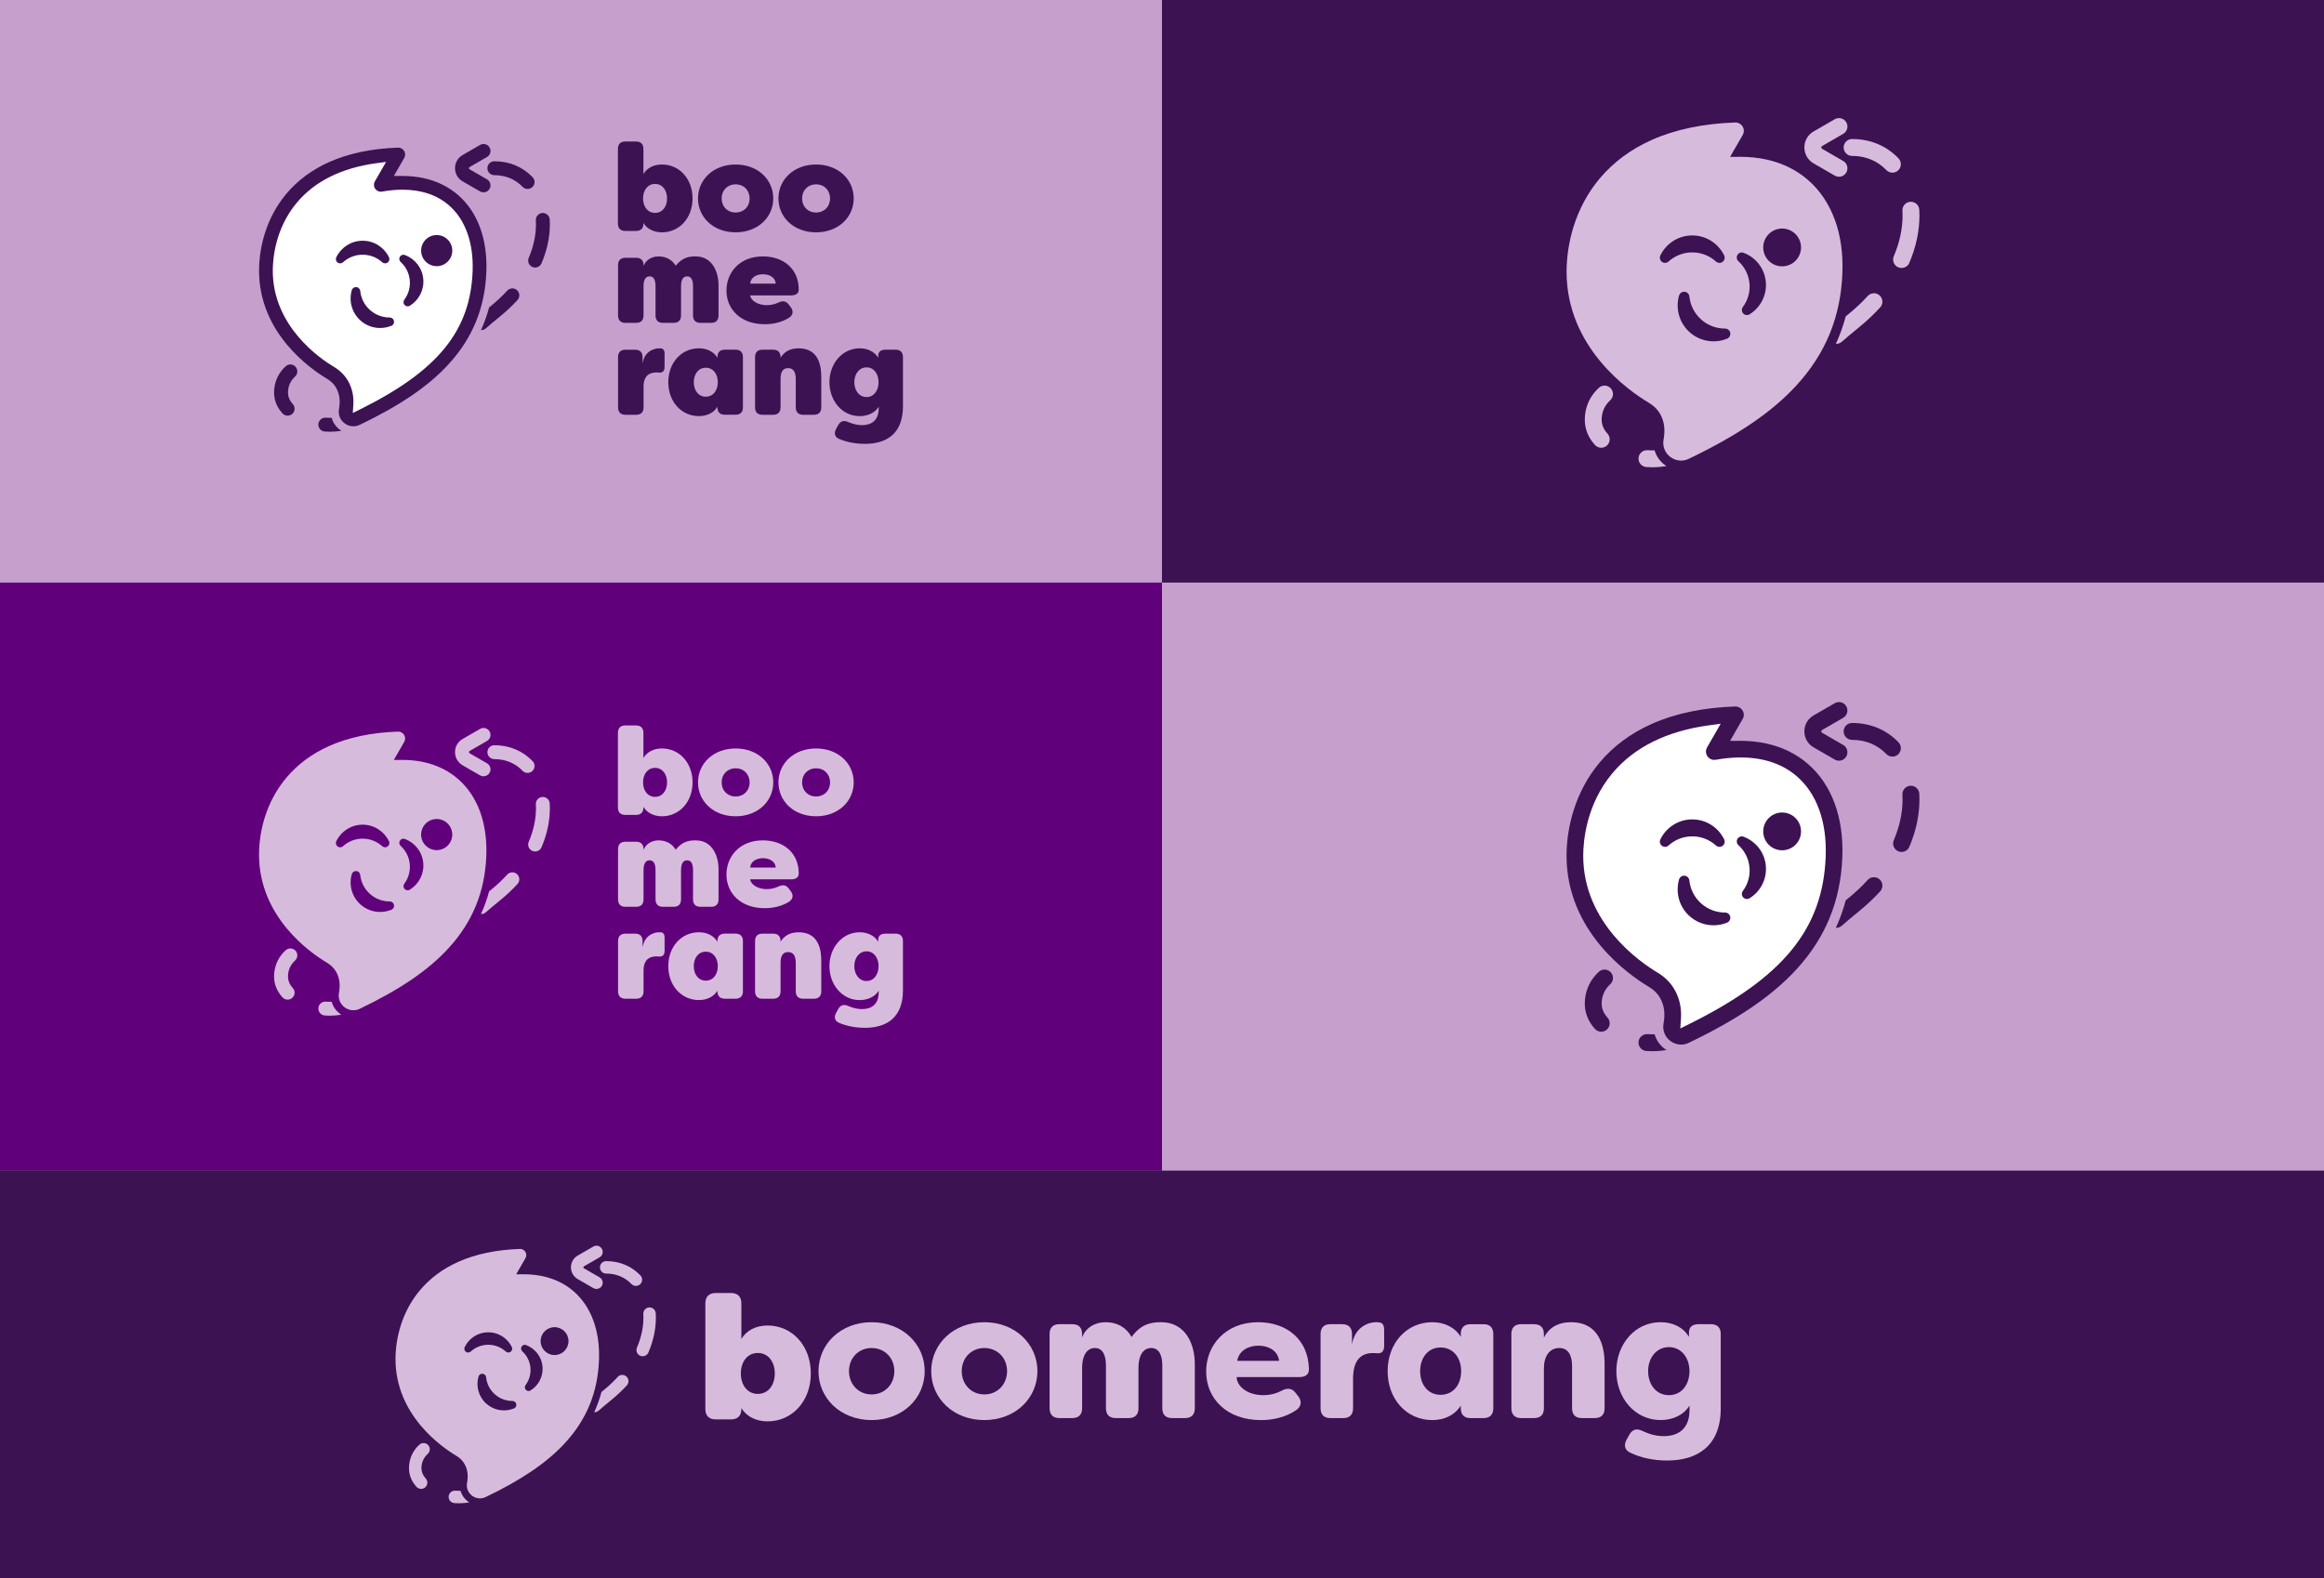 <svg viewBox="0 0 1589.83 1080" xmlns="http://www.w3.org/2000/svg" data-name="Camada 2" id="Camada_2">
  <rect x="0" y="0" width="1589.83" height="1080" fill="#808080" stroke="none"/>
  <defs>
    <style>
      .cls-1 {
        fill: #d7bbdc;
      }

      .cls-2 {
        fill: #3c1253;
      }

      .cls-3 {
        fill: #fff;
      }

      .cls-4 {
        fill: #c69fcd;
      }

      .cls-5 {
        fill: #61007b;
      }
    </style>
  </defs>
  <g data-name="Camada 1" id="Camada_1-2">
    <rect height="400.54" width="794.91" class="cls-4"></rect>
    <rect height="402.44" width="794.91" y="398.65" class="cls-5"></rect>
    <rect height="400.54" width="794.91" x="794.91" class="cls-2"></rect>
    <rect height="402.44" width="794.91" y="398.65" x="794.91" class="cls-4"></rect>
    <rect height="278.91" width="1589.83" y="801.09" class="cls-2"></rect>
    <g>
      <g>
        <path d="M1093.75,265.4c-5.57,5.12-8.76,11.53-9.49,19.03-.08.87-.13,1.75-.13,2.61,0,6.5,2.35,12.38,7,17.47,1.14,1.25,2.7,1.88,4.27,1.88,1.39,0,2.78-.5,3.89-1.51,2.36-2.15,2.52-5.8.37-8.16-2.68-2.94-3.98-6.1-3.98-9.68,0-.49.02-.99.07-1.5.45-4.65,2.35-8.46,5.81-11.65,2.35-2.16,2.5-5.81.34-8.16-2.16-2.35-5.81-2.5-8.16-.34Z" class="cls-1"></path>
        <path d="M1298.75,108.35c-8.31-8.65-19.29-13.22-31.75-13.22-3.19,0-5.78,2.59-5.78,5.78s2.59,5.78,5.78,5.78c9.24,0,17.34,3.35,23.42,9.68,1.13,1.18,2.65,1.77,4.17,1.77,1.44,0,2.88-.53,4-1.61,2.3-2.21,2.37-5.87.16-8.17Z" class="cls-1"></path>
        <path d="M1312.97,143.52c-.18-3.18-2.91-5.62-6.09-5.44-3.18.18-5.62,2.91-5.44,6.09.06,1.09.09,2.2.09,3.31,0,9.13-2.02,18.5-6.01,27.86-1.25,2.93.12,6.33,3.05,7.58.74.31,1.51.46,2.26.46,2.25,0,4.38-1.32,5.32-3.51,4.6-10.8,6.93-21.69,6.93-32.39,0-1.32-.04-2.65-.11-3.96Z" class="cls-1"></path>
        <path d="M1277.69,202.57c-3.96,4.33-8.4,8.51-13.21,12.42-.62.5-1.22,1-1.82,1.48-1.73,6.5-3.98,12.77-6.75,18.82.08,0,.16.01.24.01,1.35,0,2.7-.47,3.8-1.43,3.5-3.06,7.36-6.31,11.82-9.93,5.25-4.27,10.11-8.85,14.45-13.6,2.15-2.36,1.99-6.01-.37-8.16-2.36-2.15-6.01-1.99-8.16.37Z" class="cls-1"></path>
        <path d="M1138.59,317.94c-3.3-2.52-5.6-5.96-6.68-9.78-.51.02-1.03.03-1.55.03-1.09,0-2.2-.04-3.29-.12-3.18-.22-5.94,2.17-6.17,5.35-.23,3.18,2.17,5.94,5.35,6.17,1.36.1,2.74.15,4.1.15,3.38,0,6.62-.29,9.69-.79-.5-.31-.98-.65-1.46-1.01Z" class="cls-1"></path>
      </g>
      <path d="M1255.13,150.26c-4.01-10.94-10.17-20.06-18.29-27.11-7.9-6.86-17.44-11.56-28.36-13.97-5.6-1.24-11.57-1.86-17.74-1.86l-7.19.02,8.62-14.97c1.03-1.79,1.01-4.01-.05-5.78-1.03-1.71-2.89-2.77-4.88-2.77-.07,0-.13,0-.2,0-21.79.74-41.03,4.76-57.16,11.96-14.27,6.37-26.25,15.26-35.6,26.43-7.95,9.49-13.93,20.52-17.79,32.78-3.14,9.99-4.81,20.72-4.81,31.03,0,12.07,2.35,23.83,6.98,34.96,3.86,9.27,9.33,18.19,16.26,26.5,12.22,14.65,26.07,24.01,33.24,28.28,3.29,1.96,5.91,4.58,7.57,7.58,2.82,5.09,3.55,10.66,2.3,17.52-.82,4.5.94,9.03,4.59,11.81,2.16,1.64,4.71,2.51,7.38,2.51h0c1.83,0,3.6-.41,5.27-1.21,33.57-16.11,56.97-32.05,73.61-50.19,20.09-21.88,30.39-47.08,31.49-77.06.49-13.42-1.26-25.7-5.22-36.49ZM1196.78,193.84c-.58-5.97-3.34-11.2-7.43-14.97-.08-.07-.16-.14-.24-.22-.55-.55-.92-1.28-1-2.11-.18-1.89,1.2-3.58,3.1-3.76.47-.05.92,0,1.34.13.05.01.09.03.14.05.08.03.17.06.25.1,8.08,3.07,14.15,10.51,15.04,19.7.89,9.21-3.65,17.69-11.01,22.25-.09.07-.19.12-.29.17-.39.22-.84.35-1.31.4-1.89.18-3.58-1.2-3.76-3.1-.08-.82.13-1.6.56-2.24,0,0,0-.01.02-.03.07-.09.13-.17.2-.26v-.02c3.29-4.48,4.99-10.14,4.41-16.1ZM1206.21,169.32c0-7.14,5.79-12.93,12.93-12.93s12.93,5.79,12.93,12.93-5.79,12.93-12.93,12.93-12.93-5.79-12.93-12.93ZM1148.6,202.38c.03-.12.06-.23.1-.34.15-.44.4-.86.73-1.23,1.33-1.48,3.61-1.6,5.08-.27.64.57,1.03,1.33,1.15,2.11,0,.01,0,.02,0,.03,0,.12.02.23.04.34v.02c.64,5.76,3.32,11.32,7.96,15.5,4.65,4.19,10.47,6.27,16.27,6.3.11,0,.23,0,.34,0,.81.03,1.61.34,2.25.92,1.48,1.33,1.6,3.6.27,5.08-.33.36-.71.64-1.12.84-.05.02-.09.04-.14.06-.09.03-.18.07-.26.1-8.39,3.32-18.3,1.87-25.47-4.58-7.18-6.46-9.65-16.2-7.2-24.9ZM1179.42,174.64c.06.1.11.21.15.31.18.43.28.9.28,1.38,0,1.96-1.59,3.56-3.56,3.56-.85,0-1.63-.3-2.24-.79,0,0-.01,0-.02-.02-.08-.08-.16-.15-.25-.23h-.01c-4.28-3.82-9.92-6.14-16.1-6.14s-11.84,2.32-16.12,6.14c-.08.08-.16.15-.25.23-.61.51-1.4.81-2.26.81-1.96,0-3.56-1.59-3.56-3.56,0-.48.1-.94.27-1.36.02-.05.04-.09.06-.14.04-.08.08-.17.13-.25,3.96-7.99,12.2-13.48,21.73-13.48s17.8,5.51,21.76,13.53Z" class="cls-1"></path>
      <path d="M1258.02,120.94c-.98,0-1.97-.25-2.88-.77l-14.46-8.35c-3.96-2.28-6.32-6.38-6.32-10.94s2.36-8.66,6.32-10.94l14.46-8.35c2.76-1.59,6.3-.65,7.89,2.11,1.6,2.76.65,6.29-2.11,7.89l-14.46,8.35c-.36.21-.54.52-.54.94s.18.73.54.94l14.46,8.35c2.76,1.59,3.71,5.13,2.11,7.89-1.07,1.85-3.01,2.89-5.01,2.89Z" class="cls-1"></path>
    </g>
    <g>
      <g>
        <path d="M195.41,650.26c-4.59,4.22-7.22,9.5-7.82,15.68-.07.72-.11,1.45-.11,2.15,0,5.36,1.94,10.2,5.77,14.39.94,1.03,2.23,1.55,3.52,1.55,1.15,0,2.29-.41,3.21-1.24,1.94-1.77,2.08-4.78.31-6.72-2.21-2.42-3.28-5.03-3.28-7.98,0-.4.02-.82.06-1.23.37-3.84,1.94-6.97,4.79-9.6,1.93-1.78,2.06-4.79.28-6.73-1.78-1.93-4.79-2.06-6.73-.28Z" class="cls-1"></path>
        <path d="M364.35,520.85c-6.85-7.13-15.9-10.9-26.16-10.9-2.63,0-4.76,2.13-4.76,4.76s2.13,4.76,4.76,4.76c7.61,0,14.29,2.76,19.3,7.97.93.97,2.18,1.46,3.43,1.46,1.19,0,2.37-.44,3.3-1.33,1.9-1.82,1.96-4.83.14-6.73Z" class="cls-1"></path>
        <path d="M376.07,549.83c-.15-2.62-2.39-4.63-5.02-4.48-2.62.15-4.63,2.4-4.48,5.02.05.9.08,1.81.08,2.72,0,7.52-1.67,15.25-4.95,22.96-1.03,2.42.09,5.21,2.51,6.24.61.26,1.24.38,1.86.38,1.85,0,3.61-1.09,4.38-2.9,3.79-8.9,5.71-17.88,5.71-26.69,0-1.09-.03-2.19-.09-3.26Z" class="cls-1"></path>
        <path d="M346.99,598.48c-3.26,3.57-6.92,7.01-10.89,10.24-.51.41-1.01.82-1.5,1.22-1.43,5.36-3.28,10.53-5.56,15.51.06,0,.13.01.19.01,1.11,0,2.23-.39,3.13-1.18,2.88-2.52,6.07-5.2,9.74-8.18,4.33-3.52,8.33-7.29,11.91-11.2,1.77-1.94,1.64-4.95-.3-6.72-1.94-1.77-4.95-1.64-6.72.3Z" class="cls-1"></path>
        <path d="M232.37,693.55c-2.72-2.08-4.61-4.91-5.5-8.06-.42.01-.85.02-1.28.02-.9,0-1.81-.03-2.71-.1-2.62-.18-4.9,1.79-5.08,4.41-.19,2.62,1.79,4.9,4.41,5.08,1.12.08,2.26.12,3.38.12,2.79,0,5.45-.24,7.98-.65-.41-.26-.81-.53-1.2-.83Z" class="cls-1"></path>
      </g>
      <path d="M328.4,555.38c-3.31-9.01-8.38-16.53-15.07-22.34-6.51-5.65-14.37-9.52-23.37-11.51-4.61-1.02-9.53-1.53-14.62-1.53l-5.93.02,7.1-12.34c.85-1.48.83-3.3-.05-4.77-.85-1.41-2.39-2.28-4.02-2.28-.05,0-.11,0-.17,0-17.96.61-33.81,3.92-47.11,9.86-11.76,5.25-21.63,12.58-29.34,21.78-6.55,7.82-11.48,16.91-14.66,27.02-2.59,8.23-3.96,17.07-3.96,25.57,0,9.95,1.93,19.64,5.75,28.81,3.18,7.64,7.69,14.99,13.4,21.84,10.07,12.08,21.49,19.79,27.4,23.31,2.71,1.62,4.87,3.78,6.23,6.24,2.32,4.19,2.93,8.78,1.89,14.44-.68,3.71.77,7.44,3.78,9.74,1.78,1.36,3.88,2.07,6.08,2.07h0c1.51,0,2.97-.33,4.34-.99,27.67-13.27,46.94-26.41,60.66-41.36,16.55-18.03,25.04-38.8,25.95-63.5.41-11.06-1.04-21.18-4.3-30.07ZM280.32,591.29c-.48-4.92-2.76-9.23-6.12-12.34-.07-.06-.14-.12-.2-.18-.45-.45-.75-1.05-.82-1.74-.15-1.56.99-2.95,2.55-3.1.38-.04.76,0,1.1.11.04.01.08.02.11.04.07.03.14.05.21.08,6.66,2.53,11.66,8.66,12.39,16.23.74,7.59-3.01,14.58-9.07,18.34-.08.05-.16.1-.24.14-.32.18-.69.29-1.08.33-1.56.15-2.95-.99-3.1-2.55-.07-.67.11-1.32.46-1.84,0,0,0-.01.01-.02.06-.07.11-.14.16-.22h.01c2.7-3.71,4.1-8.37,3.62-13.28ZM240.61,598.33c.02-.1.05-.19.08-.28.12-.37.33-.71.6-1.01,1.1-1.22,2.97-1.32,4.19-.22.52.47.85,1.09.95,1.74,0,0,0,.01,0,.03,0,.1.02.19.03.28v.02c.53,4.75,2.73,9.33,6.56,12.77,3.83,3.45,8.63,5.17,13.41,5.19.09,0,.19,0,.28,0,.66.03,1.32.28,1.86.76,1.22,1.1,1.32,2.97.22,4.19-.27.3-.59.53-.93.69-.04.02-.08.04-.11.05-.07.03-.15.06-.22.09-6.91,2.74-15.08,1.54-20.99-3.77-5.92-5.33-7.96-13.35-5.93-20.52ZM266.01,575.47c.05.08.09.17.12.26.15.35.23.74.23,1.14,0,1.62-1.31,2.93-2.93,2.93-.7,0-1.34-.24-1.85-.65,0,0-.01,0-.02-.02-.07-.07-.14-.13-.21-.19h-.01c-3.53-3.15-8.17-5.06-13.27-5.06s-9.76,1.91-13.28,5.06c-.07.06-.14.13-.21.19-.51.42-1.16.67-1.87.67-1.62,0-2.93-1.31-2.93-2.93,0-.4.08-.78.22-1.12.02-.04.03-.08.05-.11.04-.07.07-.14.1-.21,3.27-6.58,10.06-11.11,17.91-11.11s14.67,4.54,17.93,11.15ZM288.09,571.09c0-5.88,4.77-10.65,10.65-10.65s10.65,4.77,10.65,10.65-4.77,10.65-10.65,10.65-10.65-4.77-10.65-10.65Z" class="cls-1"></path>
      <path d="M330.79,531.22c-.81,0-1.63-.21-2.38-.64l-11.92-6.88c-3.26-1.88-5.21-5.25-5.21-9.02s1.95-7.14,5.21-9.02l11.92-6.88c2.28-1.31,5.19-.53,6.5,1.74,1.31,2.28.53,5.19-1.74,6.5l-11.92,6.88c-.3.17-.45.43-.45.77s.15.6.45.77l11.92,6.88c2.28,1.31,3.06,4.23,1.74,6.5-.88,1.53-2.48,2.38-4.13,2.38Z" class="cls-1"></path>
      <g>
        <path d="M440.16,552.13v.42c0,3.3-1.78,5.08-5.08,5.08h-7.28c-3.3,0-5.08-1.78-5.08-5.08v-51.05c0-3.3,1.78-5.08,5.08-5.08h7.28c3.3,0,5.08,1.78,5.08,5.08v17.19c2.37-4.06,6.94-6.52,12.7-6.52,11.85,0,20.91,9.74,20.91,23.2s-9.06,23.2-20.91,23.2c-5.76,0-10.33-2.46-12.7-6.43ZM456.33,535.37c0-5.59-3.13-9.91-8.21-9.91s-8.21,4.32-8.21,9.91,3.13,9.91,8.21,9.91,8.21-4.32,8.21-9.91Z" class="cls-1"></path>
        <path d="M477.5,535.37c0-12.87,10.5-23.2,25.74-23.2s25.74,10.33,25.74,23.2-10.5,23.2-25.74,23.2-25.74-10.33-25.74-23.2ZM512.8,535.37c0-5.67-4.06-9.65-9.57-9.65s-9.57,4.06-9.57,9.65,3.98,9.65,9.57,9.65,9.57-3.98,9.57-9.65Z" class="cls-1"></path>
        <path d="M532.53,535.37c0-12.87,10.5-23.2,25.74-23.2s25.74,10.33,25.74,23.2-10.5,23.2-25.74,23.2-25.74-10.33-25.74-23.2ZM567.83,535.37c0-5.67-4.06-9.65-9.57-9.65s-9.57,4.06-9.57,9.65,3.98,9.65,9.57,9.65,9.57-3.98,9.57-9.65Z" class="cls-1"></path>
        <path d="M422.8,615.44v-34.37c0-3.3,1.78-5.08,5.08-5.08h7.28c3.3,0,5.08,1.78,5.08,5.08v.51c1.52-3.98,5.5-6.52,10.24-6.52,5.76,0,9.48,2.71,11.77,6.35,4.66-5.67,8.89-6.35,13.63-6.35,12.36,0,15.66,12.19,15.66,19.47v20.91c0,3.3-1.78,5.08-5.08,5.08h-7.28c-3.3,0-5.08-1.78-5.08-5.08v-19.81c0-3.47-.68-6.94-4.06-6.94s-4.15,3.47-4.15,6.94v19.81c0,3.3-1.78,5.08-5.08,5.08h-7.28c-3.3,0-5.08-1.78-5.08-5.08v-19.81c0-3.47-.68-6.94-4.06-6.94s-4.15,3.47-4.15,6.94v19.81c0,3.3-1.78,5.08-5.08,5.08h-7.28c-3.3,0-5.08-1.78-5.08-5.08Z" class="cls-1"></path>
        <path d="M496.97,598.43c0-12.19,8.81-23.37,24.89-23.37,14.05,0,24.55,8.47,24.55,22.69,0,2.79-2.12,3.98-5.25,3.98h-27.94c0,2.46,3.89,6.69,11.43,6.69,2.03,0,4.83-.34,7.87-1.78,2.88-1.35,5.16-1.19,7.03,1.35l1.35,1.78c1.95,2.54,1.78,5.33-1.02,7.2-5,3.22-11.01,4.49-16.76,4.49-16.42,0-26.16-10.24-26.16-23.03ZM530.67,593.68c-.25-4.32-4.4-6.43-8.72-6.43s-8.47,2.12-8.72,6.43h17.44Z" class="cls-1"></path>
        <path d="M454.64,641.5v9.31c0,2.71-1.52,3.89-3.64,3.73-.76-.08-1.35-.08-1.95-.08-7.11,0-8.8,4.91-8.8,9.57v14.31c0,3.3-1.78,5.08-5.08,5.08h-7.28c-3.3,0-5.08-1.78-5.08-5.08v-34.37c0-3.3,1.78-5.08,5.08-5.08h6.6c3.3,0,5.08,1.78,5.08,5.08v4.32c1.44-9.06,8.81-10.33,11.18-10.33h1.02c2.37,0,2.88,1.95,2.88,3.56Z" class="cls-1"></path>
        <path d="M457.18,661.14c0-13.46,9.06-23.2,20.91-23.2,5.76,0,10.33,2.46,12.7,6.52v-.51c0-3.3,1.78-5.08,5.08-5.08h7.28c3.3,0,5.08,1.78,5.08,5.08v34.37c0,3.3-1.78,5.08-5.08,5.08h-7.28c-3.3,0-5.08-1.78-5.08-5.08v-.42c-2.37,3.98-6.94,6.43-12.7,6.43-11.85,0-20.91-9.74-20.91-23.2ZM491.04,661.14c0-5.59-3.13-9.91-8.21-9.91s-8.21,4.32-8.21,9.91,3.13,9.91,8.21,9.91,8.21-4.32,8.21-9.91Z" class="cls-1"></path>
        <path d="M516.53,678.33v-34.37c0-3.3,1.78-5.08,5.08-5.08h7.28c3.3,0,5.08,1.78,5.08,5.08v.42c2.46-3.98,6.35-6.43,12.36-6.43,13.8,0,15.49,12.11,15.49,19.39v21c0,3.3-1.78,5.08-5.08,5.08h-7.28c-3.3,0-5.08-1.78-5.08-5.08v-19.3c0-3.47-.76-7.54-5.25-7.54s-5.16,4.06-5.16,7.54v19.3c0,3.3-1.78,5.08-5.08,5.08h-7.28c-3.3,0-5.08-1.78-5.08-5.08Z" class="cls-1"></path>
        <path d="M574.02,699.92c-3.05-1.27-3.64-3.98-2.03-6.86l1.44-2.62c1.61-2.79,3.89-3.39,6.86-2.03,2.88,1.19,6.01,2.12,9.31,2.12,6.6,0,11.51-3.22,11.51-11.51v-1.1c-2.37,3.98-7.28,6.43-13.04,6.43-11.85,0-20.66-10.41-20.66-23.2s8.81-23.2,20.66-23.2c5.76,0,10.33,2.46,12.7,6.52v-1.27c0-2.96,1.78-4.32,5.08-4.32h6.77c3.3,0,5.08,1.78,5.08,5.08v33.7c0,18.96-11.51,25.65-25.99,25.65-6.1,0-12.45-1.1-17.69-3.39ZM601.02,661.14c0-5.59-3.13-10.16-8.21-10.16s-8.38,4.57-8.38,10.16,3.3,10.16,8.38,10.16,8.21-4.57,8.21-10.16Z" class="cls-1"></path>
      </g>
    </g>
    <g>
      <g>
        <path d="M559.92,938.26c0-18.53,15.2-33.48,36.33-33.48s36.33,14.95,36.33,33.48-15.07,33.48-36.33,33.48-36.33-14.95-36.33-33.48ZM611.81,938.26c0-9.14-6.67-15.82-15.57-15.82s-15.45,6.8-15.45,15.82,6.55,15.94,15.45,15.94,15.57-6.8,15.57-15.94Z" class="cls-1"></path>
        <path d="M637.03,938.26c0-18.53,15.2-33.48,36.33-33.48s36.33,14.95,36.33,33.48-15.07,33.48-36.33,33.48-36.33-14.95-36.33-33.48ZM688.93,938.26c0-9.14-6.67-15.82-15.57-15.82s-15.45,6.8-15.45,15.82,6.55,15.94,15.45,15.94,15.57-6.8,15.57-15.94Z" class="cls-1"></path>
        <path d="M718.02,963.71v-50.91c0-4.32,2.35-6.67,6.67-6.67h8.9c4.32,0,6.67,2.35,6.67,6.67v2.47c2.22-6.55,8.65-10.5,16.06-10.5,7.78,0,14.09,3.46,17.79,10.13,6.3-8.77,13.1-10.13,20.14-10.13,17.17,0,23.11,15.57,23.11,28.42v30.52c0,4.32-2.35,6.67-6.67,6.67h-8.9c-4.32,0-6.67-2.35-6.67-6.67v-29.28c0-7.04-2.22-11.99-7.54-11.99s-8.65,4.7-8.77,13.1v28.17c0,4.32-2.35,6.67-6.67,6.67h-8.9c-4.32,0-6.67-2.35-6.67-6.67v-29.28c0-7.04-2.22-11.99-7.54-11.99s-8.77,4.94-8.77,13.47v27.8c0,4.32-2.35,6.67-6.67,6.67h-8.9c-4.32,0-6.67-2.35-6.67-6.67Z" class="cls-1"></path>
        <path d="M825.12,938.5c0-17.79,13.1-33.73,35.59-33.73,19.27,0,34.35,11.61,34.72,32.13.12,3.83-2.59,5.44-6.8,5.44h-42.63c0,5.68,6.55,12.36,18.29,12.36,3.71,0,8.15-.74,12.73-3.21,3.71-1.85,6.8-1.61,9.27,1.61l1.73,2.22c2.59,3.21,2.47,7.04-1.36,9.64-7.29,4.94-15.94,6.8-24.09,6.8-23.48,0-37.44-14.83-37.44-33.24ZM875.04,931.21c-.99-7.41-7.78-10.38-14.21-10.38s-13.22,3.09-14.46,10.38h28.67Z" class="cls-1"></path>
        <path d="M903.39,963.71v-50.91c0-4.32,2.35-6.67,6.67-6.67h8.16c4.2,0,6.67,2.35,6.67,6.67v7.17c2.1-12.48,11.86-15.2,16.31-15.2.12,0,1.61,0,1.85.12,3.21,0,3.83,2.72,3.83,5.07v11.12c0,3.71-1.98,5.31-4.82,4.94-1.11-.12-1.98-.12-2.97-.12-8.9,0-13.47,5.93-13.47,17.42v20.39c0,4.32-2.35,6.67-6.67,6.67h-8.9c-4.32,0-6.67-2.35-6.67-6.67Z" class="cls-1"></path>
        <path d="M949.27,938.26c0-19.15,12.97-33.48,30.52-33.48,8.4,0,15.44,3.46,19.52,10.01v-1.98c0-4.32,2.35-6.67,6.67-6.67h8.9c4.32,0,6.67,2.35,6.67,6.67v50.91c0,4.32-2.35,6.67-6.67,6.67h-8.9c-4.32,0-6.67-2.35-6.67-6.67v-1.85c-4.08,6.43-11.12,9.88-19.52,9.88-17.55,0-30.52-14.33-30.52-33.48ZM999.56,938.26c0-9.14-5.44-16.19-14.09-16.19s-13.96,7.17-13.96,16.19,5.19,16.19,13.96,16.19,14.09-7.04,14.09-16.19Z" class="cls-1"></path>
        <path d="M1033.92,963.71v-50.91c0-4.32,2.35-6.67,6.67-6.67h8.9c4.32,0,6.67,2.35,6.67,6.67v2.47c3.34-6.55,9.51-10.5,18.66-10.5,18.53,0,22.86,15.45,22.86,28.3v30.64c0,4.32-2.35,6.67-6.67,6.67h-8.9c-4.33,0-6.67-2.35-6.67-6.67v-28.79c0-6.92-2.22-12.48-8.77-12.48s-10.5,5.44-10.5,13.96v27.31c0,4.32-2.35,6.67-6.67,6.67h-8.9c-4.32,0-6.67-2.35-6.67-6.67Z" class="cls-1"></path>
        <path d="M1115.36,994.11c-3.95-1.73-4.69-5.31-2.59-9.02l1.85-3.34c2.1-3.71,5.07-4.45,8.9-2.6,4.57,2.22,9.51,3.58,14.7,3.58,10.13,0,17.55-5.31,17.55-17.67v-3.21c-3.95,6.43-11.37,9.88-19.77,9.88-17.55,0-30.27-15.07-30.27-33.48s12.73-33.48,30.27-33.48c8.4,0,15.45,3.46,19.4,10.01v-2.84c0-3.95,2.35-5.81,6.67-5.81h8.4c4.32,0,6.67,2.35,6.67,6.67v51.03c0,25.95-16.43,35.59-36.57,35.59-9.39,0-18.04-1.85-25.21-5.31ZM1155.76,938.26c0-9.14-5.56-16.43-14.09-16.43s-14.21,7.41-14.21,16.43,5.44,16.43,14.21,16.43,14.09-7.29,14.09-16.43Z" class="cls-1"></path>
      </g>
      <g>
        <path d="M286.87,988.59c-4.11,3.78-6.46,8.5-7,14.04-.06.65-.09,1.29-.09,1.93,0,4.79,1.74,9.13,5.16,12.88.84.92,1.99,1.39,3.15,1.39,1.03,0,2.05-.37,2.87-1.11,1.74-1.59,1.86-4.28.28-6.02-1.98-2.17-2.94-4.5-2.94-7.14,0-.36.02-.73.05-1.11.33-3.43,1.74-6.24,4.29-8.59,1.73-1.59,1.84-4.29.25-6.02-1.59-1.73-4.29-1.84-6.02-.25Z" class="cls-1"></path>
        <path d="M438.1,872.73c-6.13-6.38-14.23-9.76-23.42-9.76-2.35,0-4.26,1.91-4.26,4.26s1.91,4.26,4.26,4.26c6.82,0,12.79,2.47,17.28,7.14.84.87,1.95,1.31,3.07,1.31,1.06,0,2.13-.39,2.95-1.19,1.7-1.63,1.75-4.33.12-6.02Z" class="cls-1"></path>
        <path d="M448.59,898.68c-.13-2.35-2.14-4.15-4.49-4.01-2.35.13-4.15,2.14-4.01,4.49.05.8.07,1.62.07,2.44,0,6.73-1.49,13.65-4.43,20.55-.92,2.16.08,4.67,2.25,5.59.54.23,1.11.34,1.67.34,1.66,0,3.23-.97,3.92-2.59,3.39-7.96,5.11-16,5.11-23.89,0-.98-.03-1.96-.08-2.92Z" class="cls-1"></path>
        <path d="M422.56,942.24c-2.92,3.2-6.2,6.28-9.75,9.17-.46.37-.9.73-1.34,1.09-1.28,4.8-2.93,9.42-4.98,13.89.06,0,.12,0,.17,0,.99,0,1.99-.35,2.8-1.05,2.58-2.26,5.43-4.65,8.72-7.33,3.87-3.15,7.46-6.53,10.66-10.03,1.59-1.74,1.46-4.43-.27-6.02-1.74-1.59-4.43-1.46-6.02.27Z" class="cls-1"></path>
        <path d="M319.95,1027.35c-2.43-1.86-4.13-4.4-4.93-7.22-.38.01-.76.02-1.14.02-.81,0-1.62-.03-2.42-.09-2.34-.16-4.38,1.6-4.55,3.95-.17,2.35,1.6,4.39,3.95,4.55,1,.07,2.02.11,3.03.11,2.49,0,4.88-.22,7.14-.58-.37-.23-.73-.48-1.07-.74Z" class="cls-1"></path>
      </g>
      <path d="M405.92,903.65c-2.96-8.07-7.5-14.8-13.49-20-5.83-5.06-12.87-8.53-20.93-10.3-4.13-.91-8.53-1.37-13.08-1.37l-5.31.02,6.36-11.05c.76-1.32.75-2.96-.04-4.27-.76-1.26-2.14-2.04-3.6-2.04-.05,0-.1,0-.15,0-16.08.54-30.27,3.51-42.17,8.82-10.53,4.7-19.37,11.26-26.27,19.5-5.86,7-10.28,15.14-13.13,24.18-2.32,7.37-3.55,15.28-3.55,22.89,0,8.9,1.73,17.58,5.15,25.79,2.84,6.84,6.88,13.42,12,19.55,9.02,10.81,19.24,17.71,24.52,20.86,2.43,1.45,4.36,3.38,5.58,5.59,2.08,3.76,2.62,7.86,1.7,12.93-.61,3.32.69,6.66,3.38,8.72,1.59,1.21,3.47,1.85,5.45,1.85h0c1.35,0,2.66-.3,3.89-.89,24.77-11.88,42.02-23.65,54.31-37.02,14.82-16.14,22.42-34.73,23.23-56.84.36-9.9-.93-18.96-3.85-26.92ZM322.13,924.75c-.06.06-.12.11-.19.17-.45.37-1.04.6-1.67.6-1.45,0-2.62-1.17-2.62-2.62,0-.36.07-.7.2-1,.01-.04.03-.07.05-.1.03-.06.06-.12.09-.19,2.92-5.89,9-9.95,16.03-9.95s13.13,4.07,16.05,9.98c.04.08.08.15.11.23.14.31.21.66.21,1.02,0,1.45-1.17,2.62-2.62,2.62-.62,0-1.2-.22-1.65-.59,0,0-.01,0-.02-.01-.06-.06-.12-.11-.19-.17h-.01c-3.16-2.82-7.32-4.53-11.88-4.53s-8.74,1.71-11.89,4.53ZM352.55,963.11c-.24.27-.52.48-.83.62-.04.02-.07.03-.1.04-.07.02-.13.05-.2.08-6.19,2.45-13.5,1.38-18.79-3.38-5.3-4.77-7.12-11.95-5.31-18.37.02-.09.05-.17.07-.25.11-.33.29-.64.54-.91.98-1.09,2.66-1.18,3.75-.2.47.42.76.98.85,1.56,0,0,0,.01,0,.02,0,.09.01.17.03.25v.02c.47,4.25,2.45,8.35,5.87,11.44,3.43,3.09,7.73,4.63,12.01,4.65.08,0,.17,0,.25,0,.59.03,1.18.25,1.66.68,1.09.98,1.18,2.66.2,3.75ZM363.02,951.41c-.07.05-.14.09-.21.13-.29.16-.62.26-.97.3-1.4.14-2.64-.89-2.78-2.28-.06-.6.1-1.18.41-1.65,0,0,0-.01.01-.02.05-.06.1-.13.14-.19h0c2.41-3.32,3.67-7.49,3.24-11.89-.43-4.4-2.47-8.27-5.48-11.05-.06-.05-.12-.11-.18-.16-.4-.4-.68-.94-.73-1.56-.14-1.4.89-2.64,2.28-2.78.34-.03.68,0,.99.1.04.01.07.02.1.04.06.03.13.05.19.07,5.96,2.27,10.44,7.75,11.09,14.53.66,6.79-2.69,13.05-8.12,16.42ZM379.37,927.25c-5.27,0-9.54-4.27-9.54-9.54s4.27-9.54,9.54-9.54,9.54,4.27,9.54,9.54-4.27,9.54-9.54,9.54Z" class="cls-1"></path>
      <path d="M408.05,882.02c-.72,0-1.46-.18-2.13-.57l-10.67-6.16c-2.92-1.68-4.66-4.7-4.66-8.07s1.74-6.39,4.66-8.07l10.67-6.16c2.04-1.18,4.64-.48,5.82,1.56,1.18,2.04.48,4.64-1.56,5.82l-10.67,6.16c-.27.15-.4.39-.4.69s.13.54.4.69l10.67,6.16c2.04,1.18,2.74,3.78,1.56,5.82-.79,1.37-2.22,2.13-3.69,2.13Z" class="cls-1"></path>
      <path d="M507.17,963.52v.6c0,4.67-2.51,7.18-7.18,7.18h-10.29c-4.67,0-7.18-2.51-7.18-7.18v-72.16c0-4.67,2.51-7.18,7.18-7.18h10.29c4.67,0,7.18,2.51,7.18,7.18v24.29c3.35-5.74,9.81-9.21,17.95-9.21,16.75,0,29.56,13.76,29.56,32.79s-12.8,32.79-29.56,32.79c-8.14,0-14.6-3.47-17.95-9.09ZM530.03,939.83c0-7.9-4.43-14-11.61-14s-11.61,6.1-11.61,14,4.43,14,11.61,14,11.61-6.1,11.61-14Z" class="cls-1"></path>
    </g>
    <g>
      <path d="M1148.94,696.85c.44-6.96-.91-13.16-4.12-18.95-2.55-4.6-6.47-8.57-11.35-11.48-12.06-7.19-51.4-34.25-51.4-80.8,0-9.93,1.97-35.38,20.17-57.12,15.11-18.05,37.56-29.2,66.75-33.16l9.98-1.35-10.33,17.95c-.91,1.58-.82,3.57.23,5.06.88,1.25,2.32,2,3.85,2,.28,0,.56-.03.84-.07,5.93-1.06,11.69-1.6,17.12-1.6,15.94,0,29.17,4.47,39.33,13.28,13.73,11.92,20.81,31.58,19.93,55.36-.93,25.18-8.7,46.38-23.75,64.81-15.04,18.4-37.32,34.55-70.11,50.82l-7.68,3.81.54-8.55Z" class="cls-3"></path>
      <g>
        <path d="M1093.75,665c-5.57,5.12-8.76,11.53-9.49,19.03-.08.87-.13,1.75-.13,2.61,0,6.5,2.35,12.38,7,17.47,1.14,1.25,2.7,1.88,4.27,1.88,1.39,0,2.78-.5,3.89-1.51,2.36-2.15,2.52-5.8.37-8.16-2.68-2.94-3.98-6.1-3.98-9.68,0-.49.02-.99.07-1.5.45-4.65,2.35-8.46,5.81-11.65,2.35-2.16,2.5-5.81.34-8.16-2.16-2.35-5.81-2.5-8.16-.34Z" class="cls-2"></path>
        <path d="M1298.75,507.95c-8.31-8.65-19.29-13.22-31.75-13.22-3.19,0-5.78,2.59-5.78,5.78s2.59,5.78,5.78,5.78c9.24,0,17.34,3.35,23.42,9.68,1.13,1.18,2.65,1.77,4.17,1.77,1.44,0,2.88-.53,4-1.61,2.3-2.21,2.37-5.87.16-8.17Z" class="cls-2"></path>
        <path d="M1312.97,543.12c-.18-3.18-2.91-5.62-6.09-5.44-3.18.18-5.62,2.91-5.44,6.09.06,1.09.09,2.2.09,3.31,0,9.13-2.02,18.5-6.01,27.86-1.25,2.93.12,6.33,3.05,7.58.74.31,1.51.46,2.26.46,2.25,0,4.38-1.32,5.32-3.51,4.6-10.8,6.93-21.69,6.93-32.39,0-1.32-.04-2.65-.11-3.96Z" class="cls-2"></path>
        <path d="M1277.69,602.16c-3.96,4.33-8.4,8.51-13.21,12.42-.62.5-1.22,1-1.82,1.48-1.73,6.5-3.98,12.77-6.75,18.82.08,0,.16.01.24.01,1.35,0,2.7-.47,3.8-1.43,3.5-3.06,7.36-6.31,11.82-9.93,5.25-4.27,10.11-8.85,14.45-13.6,2.15-2.36,1.99-6.01-.37-8.16-2.36-2.15-6.01-1.99-8.16.37Z" class="cls-2"></path>
        <path d="M1138.59,717.53c-3.3-2.52-5.6-5.96-6.68-9.78-.51.02-1.03.03-1.55.03-1.09,0-2.2-.04-3.29-.12-3.18-.22-5.94,2.17-6.17,5.35-.23,3.18,2.17,5.94,5.35,6.17,1.36.1,2.74.15,4.1.15,3.38,0,6.62-.29,9.69-.79-.5-.31-.98-.65-1.46-1.01Z" class="cls-2"></path>
      </g>
      <path d="M1149.98,714.8c-2.68,0-5.23-.87-7.38-2.51-3.65-2.78-5.41-7.31-4.59-11.81,1.25-6.86.52-12.43-2.3-17.52-1.66-2.99-4.27-5.61-7.57-7.58-7.17-4.27-21.02-13.63-33.24-28.28-6.93-8.31-12.4-17.23-16.26-26.5-4.63-11.13-6.98-22.9-6.98-34.96,0-10.31,1.66-21.04,4.81-31.03,3.86-12.26,9.85-23.29,17.79-32.78,9.35-11.17,21.33-20.06,35.6-26.43,16.14-7.2,35.37-11.23,57.16-11.96.07,0,.14,0,.2,0,1.98,0,3.85,1.06,4.88,2.77,1.07,1.77,1.09,3.99.05,5.78l-8.62,14.97,7.19-.02c6.17,0,12.14.63,17.74,1.86,10.92,2.41,20.46,7.11,28.36,13.97,8.13,7.05,14.28,16.18,18.29,27.11,3.96,10.8,5.72,23.07,5.22,36.49-1.1,29.97-11.4,55.18-31.49,77.06-16.65,18.13-40.04,34.08-73.61,50.19-1.67.8-3.44,1.21-5.27,1.21h0ZM1169.13,496.33c-28.93,3.92-51.18,14.96-66.12,32.81-17.99,21.5-19.94,46.66-19.94,56.49,0,46.03,38.97,72.83,50.91,79.95,5.02,2.99,9.07,7.09,11.71,11.85,3.3,5.96,4.69,12.33,4.24,19.49l-.43,6.84,6.14-3.05c64.45-31.98,91.49-65.23,93.31-114.78.86-23.47-6.09-42.85-19.59-54.57-9.96-8.65-22.98-13.04-38.68-13.04-5.38,0-11.08.53-16.94,1.59-.33.06-.67.09-1.01.09-1.85,0-3.6-.91-4.66-2.42-1.27-1.81-1.38-4.21-.28-6.13l9.33-16.21-7.98,1.08Z" class="cls-2"></path>
      <g>
        <path d="M1207.98,592.35c.89,9.21-3.65,17.69-11.01,22.25-.09.07-.19.12-.29.17-.39.22-.84.35-1.31.4-1.9.18-3.58-1.2-3.76-3.1-.08-.82.13-1.6.56-2.24,0,0,0-.01.02-.03.07-.09.13-.17.2-.26v-.02c3.29-4.48,4.99-10.14,4.41-16.1s-3.34-11.2-7.43-14.97c-.08-.07-.16-.14-.24-.22-.55-.55-.92-1.28-1-2.11-.18-1.9,1.2-3.58,3.1-3.76.47-.05.92,0,1.34.13.05.01.09.03.14.05.08.03.17.06.25.1,8.08,3.07,14.15,10.51,15.04,19.7Z" class="cls-2"></path>
        <path d="M1155.79,626.88c-7.18-6.46-9.65-16.2-7.2-24.9.03-.12.06-.23.1-.34.15-.44.4-.86.73-1.23,1.33-1.48,3.6-1.6,5.08-.27.64.57,1.03,1.33,1.15,2.11,0,.01,0,.02,0,.03,0,.12.02.23.04.34v.02c.64,5.76,3.32,11.32,7.96,15.5,4.65,4.19,10.47,6.27,16.27,6.3.11,0,.23,0,.34,0,.81.03,1.61.34,2.25.92,1.48,1.33,1.6,3.6.27,5.08-.33.36-.71.64-1.12.84-.05.02-.09.04-.14.06-.09.03-.18.07-.26.1-8.39,3.32-18.3,1.87-25.47-4.58Z" class="cls-2"></path>
        <path d="M1157.66,560.71c9.55,0,17.8,5.51,21.76,13.53.06.1.11.21.15.31.18.43.28.9.28,1.38,0,1.96-1.59,3.56-3.56,3.56-.85,0-1.63-.3-2.24-.79,0,0-.01,0-.02-.02-.08-.08-.16-.15-.25-.23h-.01c-4.28-3.82-9.92-6.14-16.1-6.14-6.19,0-11.84,2.32-16.12,6.14-.08.08-.16.15-.25.23-.61.51-1.4.81-2.26.81-1.96,0-3.56-1.59-3.56-3.56,0-.48.1-.94.27-1.36.02-.05.04-.09.06-.14.04-.08.08-.17.13-.25,3.96-7.99,12.2-13.48,21.73-13.48Z" class="cls-2"></path>
        <circle r="12.93" cy="568.92" cx="1219.14" class="cls-2"></circle>
      </g>
      <path d="M1258.02,520.54c-.98,0-1.97-.25-2.88-.77l-14.46-8.35c-3.96-2.28-6.32-6.38-6.32-10.94,0-4.57,2.36-8.66,6.32-10.94l14.46-8.35c2.76-1.6,6.29-.65,7.89,2.11,1.6,2.76.65,6.29-2.11,7.89l-14.46,8.35c-.36.21-.54.52-.54.94s.18.73.54.94l14.46,8.35c2.76,1.59,3.71,5.13,2.11,7.89-1.07,1.85-3.01,2.89-5.01,2.89Z" class="cls-2"></path>
    </g>
    <g>
      <g>
        <path d="M240.89,276.92c.36-5.74-.75-10.85-3.39-15.62-2.1-3.79-5.33-7.07-9.35-9.46-9.94-5.92-42.35-28.22-42.35-66.58,0-8.18,1.62-29.15,16.62-47.07,12.45-14.87,30.96-24.06,55.01-27.32l8.22-1.11-8.51,14.79c-.75,1.3-.68,2.94.19,4.17.73,1.03,1.91,1.65,3.18,1.65.23,0,.46-.02.69-.06,4.88-.88,9.63-1.32,14.11-1.32,13.14,0,24.04,3.68,32.41,10.94,11.31,9.82,17.15,26.02,16.43,45.62-.76,20.75-7.17,38.22-19.57,53.41-12.39,15.16-30.75,28.47-57.77,41.88l-6.33,3.14.44-7.05Z" class="cls-3"></path>
        <g>
          <path d="M195.41,250.67c-4.59,4.22-7.22,9.5-7.82,15.68-.07.72-.11,1.45-.11,2.15,0,5.36,1.94,10.2,5.77,14.39.94,1.03,2.23,1.55,3.52,1.55,1.15,0,2.29-.41,3.21-1.24,1.94-1.77,2.08-4.78.31-6.72-2.21-2.42-3.28-5.03-3.28-7.98,0-.4.02-.82.06-1.23.37-3.84,1.94-6.97,4.79-9.6,1.93-1.78,2.06-4.79.28-6.73-1.78-1.93-4.79-2.06-6.73-.28Z" class="cls-2"></path>
          <path d="M364.35,121.25c-6.85-7.13-15.9-10.9-26.16-10.9-2.63,0-4.76,2.13-4.76,4.76s2.13,4.76,4.76,4.76c7.61,0,14.29,2.76,19.3,7.97.93.97,2.18,1.46,3.43,1.46,1.19,0,2.37-.44,3.3-1.33,1.9-1.82,1.96-4.83.14-6.73Z" class="cls-2"></path>
          <path d="M376.07,150.23c-.15-2.62-2.39-4.63-5.02-4.48-2.62.15-4.63,2.4-4.48,5.02.05.9.08,1.81.08,2.72,0,7.52-1.67,15.25-4.95,22.96-1.03,2.42.09,5.21,2.51,6.24.61.26,1.24.38,1.86.38,1.85,0,3.61-1.09,4.38-2.9,3.79-8.9,5.71-17.88,5.71-26.69,0-1.09-.03-2.19-.09-3.26Z" class="cls-2"></path>
          <path d="M346.99,198.89c-3.26,3.57-6.92,7.01-10.89,10.24-.51.41-1.01.82-1.5,1.22-1.43,5.36-3.28,10.53-5.56,15.51.06,0,.13.01.19.01,1.11,0,2.23-.39,3.13-1.18,2.88-2.52,6.07-5.2,9.74-8.18,4.33-3.52,8.33-7.29,11.91-11.2,1.77-1.94,1.64-4.95-.3-6.72-1.94-1.77-4.95-1.64-6.72.3Z" class="cls-2"></path>
          <path d="M232.37,293.96c-2.72-2.08-4.61-4.91-5.5-8.06-.42.01-.85.02-1.28.02-.9,0-1.81-.03-2.71-.1-2.62-.18-4.9,1.79-5.08,4.41-.19,2.62,1.79,4.9,4.41,5.08,1.12.08,2.26.12,3.38.12,2.79,0,5.45-.24,7.98-.65-.41-.26-.81-.53-1.2-.83Z" class="cls-2"></path>
        </g>
        <path d="M241.75,291.71c-2.2,0-4.31-.72-6.08-2.07-3.01-2.29-4.45-6.03-3.78-9.74,1.03-5.66.43-10.24-1.89-14.44-1.37-2.47-3.52-4.63-6.23-6.24-5.91-3.52-17.32-11.23-27.4-23.31-5.71-6.85-10.22-14.2-13.4-21.84-3.82-9.17-5.75-18.87-5.75-28.81,0-8.5,1.37-17.34,3.96-25.57,3.18-10.1,8.11-19.19,14.66-27.02,7.71-9.2,17.58-16.53,29.34-21.78,13.3-5.93,29.15-9.25,47.11-9.86.06,0,.11,0,.17,0,1.63,0,3.17.87,4.02,2.28.88,1.46.9,3.29.05,4.77l-7.1,12.34,5.93-.02c5.09,0,10,.52,14.62,1.53,9,1.99,16.86,5.86,23.37,11.51,6.7,5.81,11.77,13.33,15.07,22.34,3.26,8.9,4.71,19.01,4.3,30.07-.91,24.7-9.4,45.47-25.95,63.5-13.72,14.94-33,28.08-60.66,41.36-1.38.66-2.84.99-4.34.99h0ZM257.53,111.67c-23.84,3.23-42.18,12.33-54.49,27.04-14.83,17.71-16.43,38.45-16.43,46.55,0,37.93,32.11,60.01,41.96,65.88,4.14,2.47,7.47,5.84,9.65,9.76,2.72,4.91,3.86,10.16,3.49,16.06l-.35,5.64,5.06-2.51c53.11-26.35,75.39-53.75,76.9-94.58.71-19.34-5.02-35.31-16.15-44.97-8.21-7.13-18.93-10.74-31.87-10.74-4.43,0-9.13.44-13.96,1.31-.28.05-.56.07-.83.07-1.53,0-2.96-.75-3.84-2-1.05-1.49-1.14-3.47-.23-5.05l7.68-13.35-6.58.89Z" class="cls-2"></path>
        <g>
          <path d="M289.55,190.8c.74,7.59-3.01,14.58-9.07,18.34-.08.05-.16.1-.24.14-.32.18-.69.29-1.08.33-1.56.15-2.95-.99-3.1-2.55-.07-.67.11-1.32.46-1.84,0,0,0-.01.01-.02.06-.07.11-.14.16-.22h.01c2.7-3.71,4.1-8.37,3.62-13.28s-2.76-9.23-6.12-12.34c-.07-.06-.14-.12-.2-.18-.45-.45-.75-1.05-.82-1.74-.15-1.56.99-2.95,2.55-3.1.38-.04.76,0,1.1.11.04.01.08.02.11.04.07.03.14.05.21.08,6.66,2.53,11.66,8.66,12.39,16.23Z" class="cls-2"></path>
          <path d="M246.54,219.26c-5.92-5.33-7.96-13.35-5.93-20.52.02-.1.05-.19.08-.28.12-.37.33-.71.6-1.01,1.1-1.22,2.97-1.32,4.19-.22.52.47.85,1.09.95,1.74,0,0,0,.01,0,.03,0,.1.02.19.03.28v.02c.53,4.75,2.73,9.33,6.56,12.77,3.83,3.45,8.63,5.17,13.41,5.19.09,0,.19,0,.28,0,.66.03,1.32.28,1.86.76,1.22,1.1,1.32,2.97.22,4.19-.27.3-.59.53-.93.69-.04.02-.08.04-.11.05-.07.03-.15.06-.22.09-6.91,2.74-15.08,1.54-20.99-3.77Z" class="cls-2"></path>
          <path d="M248.09,164.73c7.87,0,14.67,4.54,17.93,11.15.05.08.09.17.12.26.15.35.23.74.23,1.14,0,1.62-1.31,2.93-2.93,2.93-.7,0-1.34-.24-1.85-.65,0,0-.01,0-.02-.02-.07-.07-.14-.13-.21-.19h-.01c-3.53-3.15-8.17-5.06-13.27-5.06-5.1,0-9.76,1.91-13.28,5.06-.07.06-.14.13-.21.19-.51.42-1.16.67-1.87.67-1.62,0-2.93-1.31-2.93-2.93,0-.4.08-.78.22-1.12.02-.04.03-.08.05-.11.04-.07.07-.14.1-.21,3.27-6.58,10.06-11.11,17.91-11.11Z" class="cls-2"></path>
          <circle r="10.65" cy="171.49" cx="298.75" class="cls-2"></circle>
        </g>
        <path d="M330.79,131.63c-.81,0-1.63-.21-2.38-.64l-11.92-6.88c-3.26-1.88-5.21-5.25-5.21-9.02s1.95-7.14,5.21-9.02l11.92-6.88c2.28-1.31,5.19-.53,6.5,1.74,1.31,2.28.53,5.19-1.74,6.5l-11.92,6.88c-.3.17-.45.43-.45.77s.15.6.45.77l11.92,6.88c2.28,1.31,3.06,4.23,1.74,6.5-.88,1.53-2.48,2.38-4.13,2.38Z" class="cls-2"></path>
      </g>
      <g>
        <path d="M440.16,152.54v.42c0,3.3-1.78,5.08-5.08,5.08h-7.28c-3.3,0-5.08-1.78-5.08-5.08v-51.05c0-3.3,1.78-5.08,5.08-5.08h7.28c3.3,0,5.08,1.78,5.08,5.08v17.19c2.37-4.06,6.94-6.52,12.7-6.52,11.85,0,20.91,9.74,20.91,23.2s-9.06,23.2-20.91,23.2c-5.76,0-10.33-2.46-12.7-6.43ZM456.33,135.78c0-5.59-3.13-9.91-8.21-9.91s-8.21,4.32-8.21,9.91,3.13,9.91,8.21,9.91,8.21-4.32,8.21-9.91Z" class="cls-2"></path>
        <path d="M477.5,135.78c0-12.87,10.5-23.2,25.74-23.2s25.74,10.33,25.74,23.2-10.5,23.2-25.74,23.2-25.74-10.33-25.74-23.2ZM512.8,135.78c0-5.67-4.06-9.65-9.57-9.65s-9.57,4.06-9.57,9.65,3.98,9.65,9.57,9.65,9.57-3.98,9.57-9.65Z" class="cls-2"></path>
        <path d="M532.53,135.78c0-12.87,10.5-23.2,25.74-23.2s25.74,10.33,25.74,23.2-10.5,23.2-25.74,23.2-25.74-10.33-25.74-23.2ZM567.83,135.78c0-5.67-4.06-9.65-9.57-9.65s-9.57,4.06-9.57,9.65,3.98,9.65,9.57,9.65,9.57-3.98,9.57-9.65Z" class="cls-2"></path>
        <path d="M422.8,215.85v-34.37c0-3.3,1.78-5.08,5.08-5.08h7.28c3.3,0,5.08,1.78,5.08,5.08v.51c1.52-3.98,5.5-6.52,10.24-6.52,5.76,0,9.48,2.71,11.77,6.35,4.66-5.67,8.89-6.35,13.63-6.35,12.36,0,15.66,12.19,15.66,19.47v20.91c0,3.3-1.78,5.08-5.08,5.08h-7.28c-3.3,0-5.08-1.78-5.08-5.08v-19.81c0-3.47-.68-6.94-4.06-6.94s-4.15,3.47-4.15,6.94v19.81c0,3.3-1.78,5.08-5.08,5.08h-7.28c-3.3,0-5.08-1.78-5.08-5.08v-19.81c0-3.47-.68-6.94-4.06-6.94s-4.15,3.47-4.15,6.94v19.81c0,3.3-1.78,5.08-5.08,5.08h-7.28c-3.3,0-5.08-1.78-5.08-5.08Z" class="cls-2"></path>
        <path d="M496.97,198.83c0-12.19,8.81-23.37,24.89-23.37,14.05,0,24.55,8.47,24.55,22.69,0,2.79-2.12,3.98-5.25,3.98h-27.94c0,2.46,3.89,6.69,11.43,6.69,2.03,0,4.83-.34,7.87-1.78,2.88-1.35,5.16-1.19,7.03,1.35l1.35,1.78c1.95,2.54,1.78,5.33-1.02,7.2-5,3.22-11.01,4.49-16.76,4.49-16.42,0-26.16-10.24-26.16-23.03ZM530.67,194.09c-.25-4.32-4.4-6.43-8.72-6.43s-8.47,2.12-8.72,6.43h17.44Z" class="cls-2"></path>
        <path d="M454.64,241.91v9.31c0,2.71-1.52,3.89-3.64,3.73-.76-.08-1.35-.08-1.95-.08-7.11,0-8.8,4.91-8.8,9.57v14.31c0,3.3-1.78,5.08-5.08,5.08h-7.28c-3.3,0-5.08-1.78-5.08-5.08v-34.37c0-3.3,1.78-5.08,5.08-5.08h6.6c3.3,0,5.08,1.78,5.08,5.08v4.32c1.44-9.06,8.81-10.33,11.18-10.33h1.02c2.37,0,2.88,1.95,2.88,3.56Z" class="cls-2"></path>
        <path d="M457.18,261.55c0-13.46,9.06-23.2,20.91-23.2,5.76,0,10.33,2.46,12.7,6.52v-.51c0-3.3,1.78-5.08,5.08-5.08h7.28c3.3,0,5.08,1.78,5.08,5.08v34.37c0,3.3-1.78,5.08-5.08,5.08h-7.28c-3.3,0-5.08-1.78-5.08-5.08v-.42c-2.37,3.98-6.94,6.43-12.7,6.43-11.85,0-20.91-9.74-20.91-23.2ZM491.04,261.55c0-5.59-3.13-9.91-8.21-9.91s-8.21,4.32-8.21,9.91,3.13,9.91,8.21,9.91,8.21-4.32,8.21-9.91Z" class="cls-2"></path>
        <path d="M516.53,278.74v-34.37c0-3.3,1.78-5.08,5.08-5.08h7.28c3.3,0,5.08,1.78,5.08,5.08v.42c2.46-3.98,6.35-6.43,12.36-6.43,13.8,0,15.49,12.11,15.49,19.39v21c0,3.3-1.78,5.08-5.08,5.08h-7.28c-3.3,0-5.08-1.78-5.08-5.08v-19.3c0-3.47-.76-7.54-5.25-7.54s-5.16,4.06-5.16,7.54v19.3c0,3.3-1.78,5.08-5.08,5.08h-7.28c-3.3,0-5.08-1.78-5.08-5.08Z" class="cls-2"></path>
        <path d="M574.02,300.33c-3.05-1.27-3.64-3.98-2.03-6.86l1.44-2.62c1.61-2.79,3.89-3.39,6.86-2.03,2.88,1.19,6.01,2.12,9.31,2.12,6.6,0,11.51-3.22,11.51-11.51v-1.1c-2.37,3.98-7.28,6.43-13.04,6.43-11.85,0-20.66-10.41-20.66-23.2s8.81-23.2,20.66-23.2c5.76,0,10.33,2.46,12.7,6.52v-1.27c0-2.96,1.78-4.32,5.08-4.32h6.77c3.3,0,5.08,1.78,5.08,5.08v33.7c0,18.96-11.51,25.65-25.99,25.65-6.1,0-12.45-1.1-17.69-3.39ZM601.02,261.55c0-5.59-3.13-10.16-8.21-10.16s-8.38,4.57-8.38,10.16,3.3,10.16,8.38,10.16,8.21-4.57,8.21-10.16Z" class="cls-2"></path>
      </g>
    </g>
  </g>
</svg>